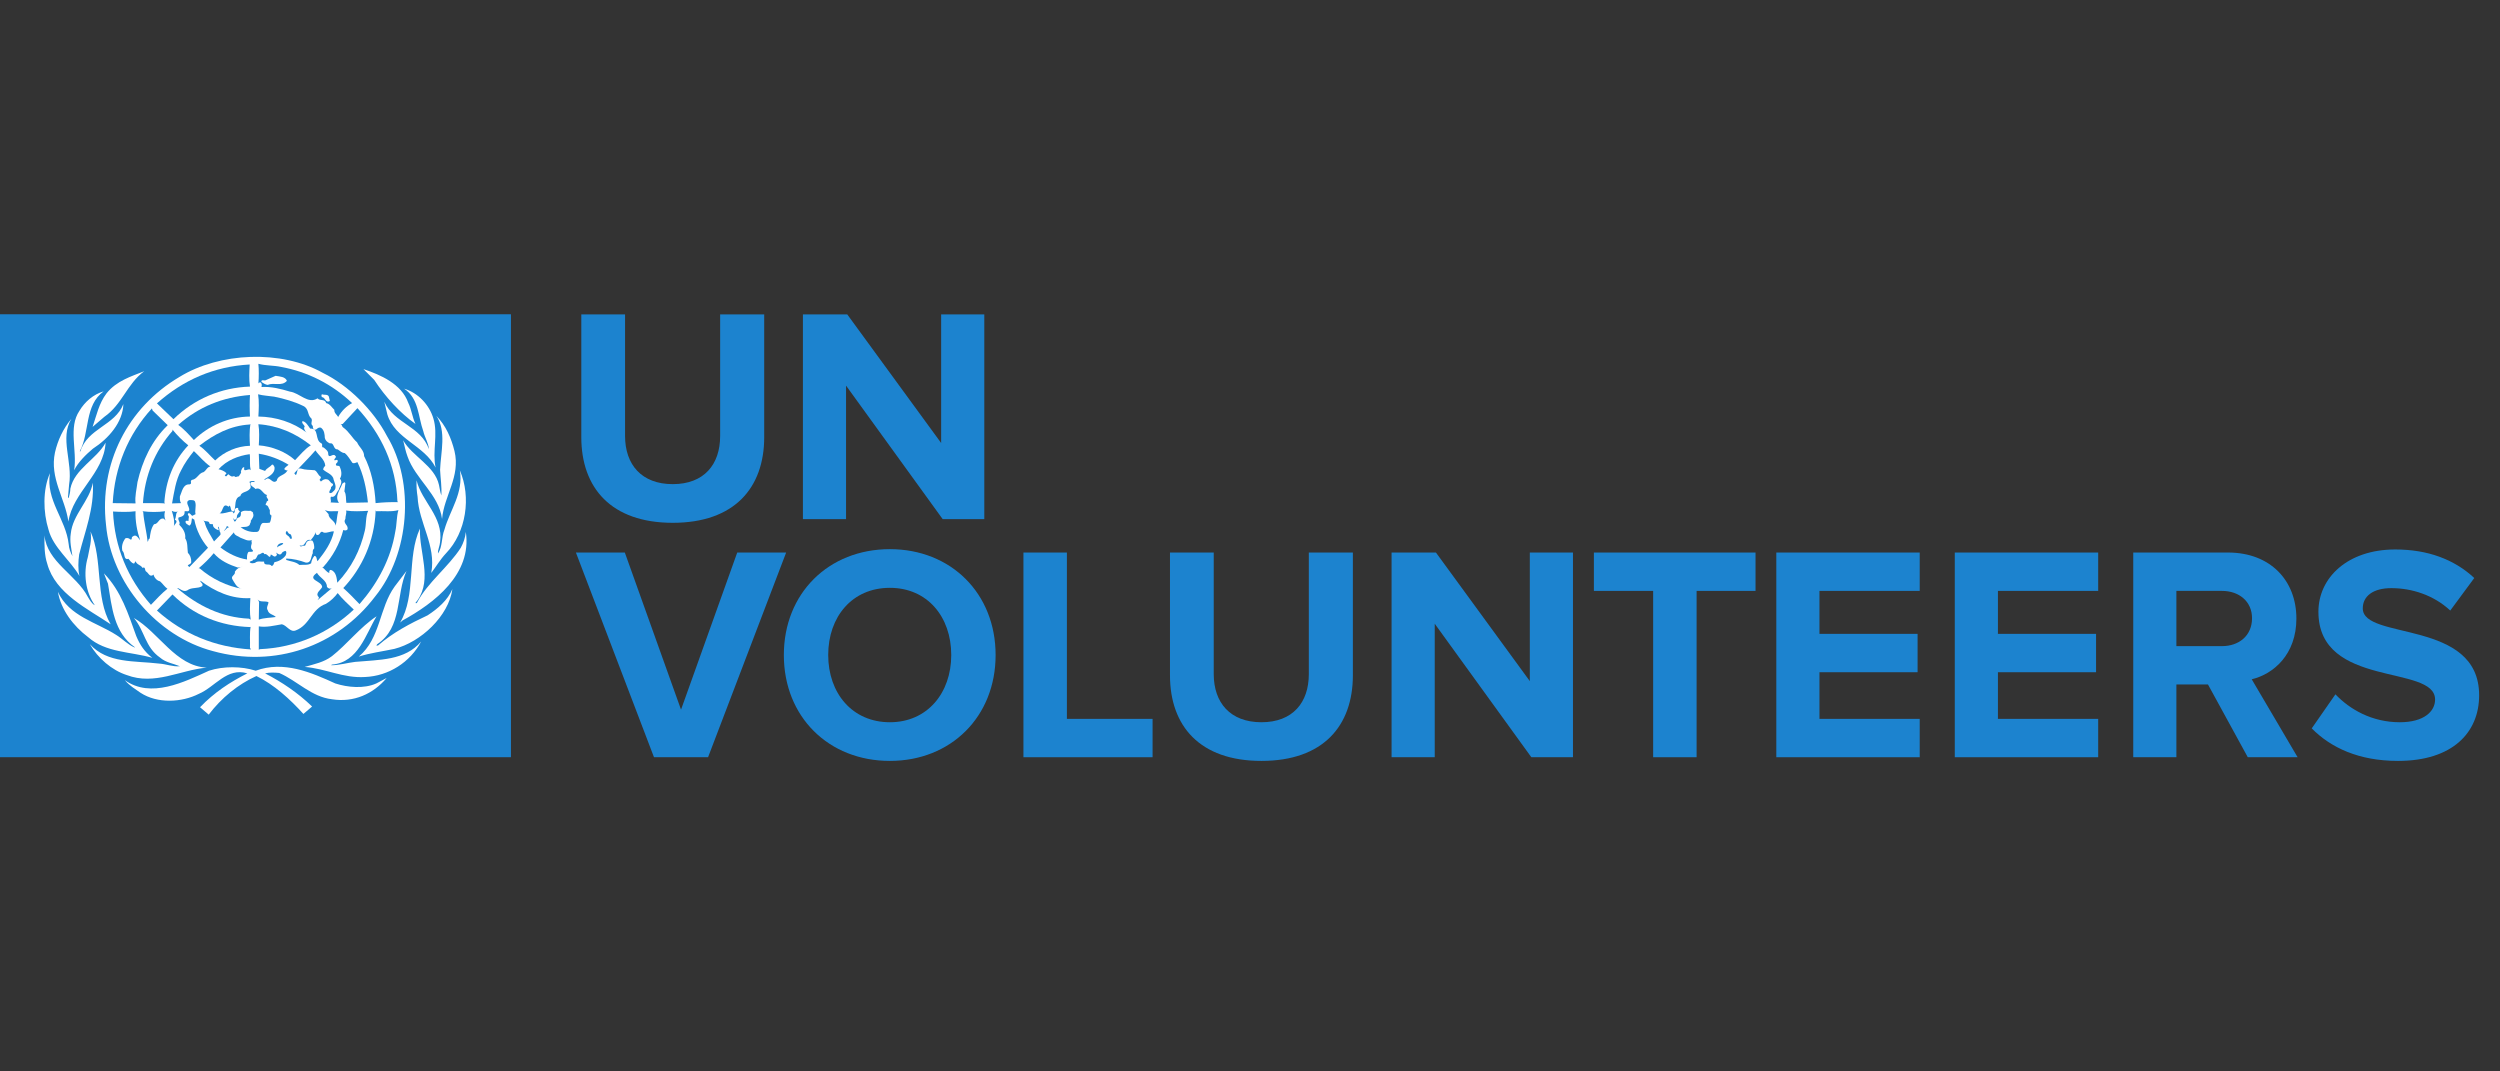 <?xml version="1.0" encoding="UTF-8" standalone="no"?>
<!-- Created with Inkscape (http://www.inkscape.org/) -->
<svg xmlns:dc="http://purl.org/dc/elements/1.1/" xmlns:cc="http://creativecommons.org/ns#" xmlns:rdf="http://www.w3.org/1999/02/22-rdf-syntax-ns#" xmlns:svg="http://www.w3.org/2000/svg" xmlns="http://www.w3.org/2000/svg" xmlns:sodipodi="http://sodipodi.sourceforge.net/DTD/sodipodi-0.dtd" xmlns:inkscape="http://www.inkscape.org/namespaces/inkscape" id="svg2" version="1.1" inkscape:version="0.91 r13725" xml:space="preserve" width="350" height="150" viewBox="0 0 350 150" sodipodi:docname="unv-united-nations-volunteers.svg">
  <rect x="0" y="0" width="350" height="150" fill="#333333" stroke="none"/>
  <defs id="defs6"></defs>
  <g id="g10" inkscape:groupmode="layer" inkscape:label="ink_ext_XXXXXX" transform="matrix(1.25,0,0,-1.25,0,150)">
    <g id="g12" transform="matrix(0.059,0,0,0.059,-6.8920001e-7,34.778)">
      <path d="m 36.594,38.16 896.668,0 0,777.438 -896.668,0 0,-777.438 z" style="fill:#ffffff;fill-opacity:1;fill-rule:nonzero;stroke:none" id="path14" inkscape:connector-curvature="0"></path>
      <path d="m 491.266,599.031 c 24.695,-1.855 50.984,-11.949 68.777,-28.144 9.297,9.554 19.652,22.304 30.008,28.144 -29.211,23.106 -61.875,37.446 -99.586,40.106 2.129,-12.481 1.594,-27.09 0.801,-40.106" style="fill:#1c83cf;fill-opacity:1;fill-rule:nonzero;stroke:none" id="path16" inkscape:connector-curvature="0"></path>
      <path d="m 491.266,268.145 c 9.82,3.722 23.367,3.457 32.39,5.05 -5.308,5.313 -13.269,4.778 -15.398,12.743 -3.715,5.316 1.597,10.894 1.332,15.406 -6.375,2.918 -15.942,-0.797 -20.453,5.047 l 2.66,-4.516 -0.531,-33.73" style="fill:#1c83cf;fill-opacity:1;fill-rule:nonzero;stroke:none" id="path18" inkscape:connector-curvature="0"></path>
      <path d="m 641.043,318.605 c -5.844,-7.968 -13.813,-15.402 -22.313,-20.445 -27.617,-9.562 -30.269,-40.371 -57.359,-50.461 -10.621,-4.246 -16.73,9.559 -26.293,11.684 -14.34,-2.391 -29.215,-6.371 -43.812,-3.981 l 0,-44.617 1.859,1.328 c 68.512,2.918 130.383,30.008 178.449,75.153 -10.886,10.363 -22.57,20.984 -30.531,31.339" style="fill:#1c83cf;fill-opacity:1;fill-rule:nonzero;stroke:none" id="path20" inkscape:connector-curvature="0"></path>
      <path d="m 526.316,405.176 c 3.184,4.254 10.09,3.457 11.418,8.234 -5.839,1.063 -12.214,-3.191 -11.418,-8.234" style="fill:#1c83cf;fill-opacity:1;fill-rule:nonzero;stroke:none" id="path22" inkscape:connector-curvature="0"></path>
      <path d="m 713.535,473.953 -1.855,2.125 1.324,-2.652 c -2.387,-56.035 -25.492,-107.285 -61.34,-145.266 10.09,-9.023 21.508,-20.711 30.805,-30.531 35.32,40.629 59.476,86.305 67.98,138.086 2.918,13.281 2.125,27.617 5.84,40.363 -13.012,-3.715 -28.414,-1.328 -42.754,-2.125" style="fill:#1c83cf;fill-opacity:1;fill-rule:nonzero;stroke:none" id="path24" inkscape:connector-curvature="0"></path>
      <path d="m 368.043,588.145 c -9.031,-11.153 -17.789,-23.368 -24.164,-36.383 -10.356,-19.114 -13.281,-41.16 -17.262,-62.938 l 17.262,0.535 c -2.926,3.45 -2.395,8.235 -2.395,12.746 3.989,8.497 5.579,23.637 18.325,22.84 6.109,1.328 -0.266,6.106 4.511,8.5 9.035,1.321 11.426,9.821 19.125,13.805 7.168,0.797 8.766,10.887 15.938,11.684 -12.219,8.5 -20.449,19.121 -31.34,29.211" style="fill:#1c83cf;fill-opacity:1;fill-rule:nonzero;stroke:none" id="path26" inkscape:connector-curvature="0"></path>
      <path d="m 461.254,368.801 c -3.184,-0.535 -6.371,-1.067 -9.559,-1.863 -16.734,5.578 -33.73,13.003 -45.945,27.347 -8.492,-10.351 -18.586,-20.183 -28.68,-28.676 l 1.864,0 c 23.367,-20.187 52.843,-34.257 80.461,-38.777 -10.09,1.328 -14.071,11.16 -18.586,18.59 -2.657,6.109 6.632,7.437 5.046,13.812 3.45,5.575 8.758,8.766 15.399,9.567" style="fill:#1c83cf;fill-opacity:1;fill-rule:nonzero;stroke:none" id="path28" inkscape:connector-curvature="0"></path>
      <path d="m 504.012,722.516 19.113,8.504 c 7.969,-1.332 18.59,-1.598 21.516,-9.559 -10.09,-11.152 -24.43,-2.395 -36.383,-7.703 -4.512,0.531 -8.235,3.183 -11.949,5.578 -1.063,5.574 5.574,2.125 7.703,3.18 z m 107.547,-26.551 c 3.457,-1.863 10.625,0.797 12.746,-4.516 l 1.863,-8.234 c -8.238,-4.777 -8.238,6.906 -15.137,7.437 -0.797,1.332 -1.593,4.782 0.528,5.313 z m -117.911,22.836 c 3.715,-1.324 3.723,-5.821 2.665,-9 18.832,1.133 36.89,-3.559 54.171,-8.793 18.325,-2.391 34.254,-24.43 52.313,-12.746 5.043,-5.578 13.812,-0.27 16.465,-9.028 6.906,-1.328 10.617,-8.234 15.406,-12.75 -0.531,-6.371 5.309,-9.289 7.43,-14.074 l 0,0.797 c 6.109,10.887 15.672,20.453 26.293,26.027 -37.977,36.118 -84.45,59.485 -135.168,68.778 -13.813,2.918 -29.211,2.129 -42.758,5.84 1.062,-10.618 1.062,-25.493 0,-37.704 0.265,1.856 2.129,1.856 3.183,2.653" style="fill:#1c83cf;fill-opacity:1;fill-rule:nonzero;stroke:none" id="path30" inkscape:connector-curvature="0"></path>
      <path d="m 646.086,639.137 c 3.715,0 2.652,-4.254 5.043,-5.84 11.687,-8.238 16.996,-19.922 26.82,-28.688 3.715,-9.027 13.278,-14.871 13.278,-26.019 13.812,-26.828 20.187,-58.426 21.777,-89.231 13.812,1.594 29.476,2.125 42.754,1.86 l -1.328,1.328 c -2.653,69.047 -30.797,128 -75.95,177.125 l -27.882,-30.004 -4.512,-0.531" style="fill:#1c83cf;fill-opacity:1;fill-rule:nonzero;stroke:none" id="path32" inkscape:connector-curvature="0"></path>
      <path d="m 616.609,476.609 7.164,-8.226 c -0.265,-9.301 12.481,-12.219 13.282,-21.781 2.66,8.765 2.39,18.589 5.043,27.351 -8.227,0.797 -18.59,-1.855 -25.489,2.656" style="fill:#1c83cf;fill-opacity:1;fill-rule:nonzero;stroke:none" id="path34" inkscape:connector-curvature="0"></path>
      <path d="m 475.855,254.871 -0.523,-0.797 c -56.57,1.598 -108.086,22.571 -147.918,61.871 l -29.476,-30.531 c 50.453,-45.152 110.738,-69.582 178.449,-73.832 l -1.852,3.191 c 0.531,13.274 -1.066,27.348 1.32,40.098" style="fill:#1c83cf;fill-opacity:1;fill-rule:nonzero;stroke:none" id="path36" inkscape:connector-curvature="0"></path>
      <path d="m 500.82,533.969 3.192,0 c 8.226,8.5 13.004,-10.621 21.508,-1.852 1.593,10.887 16.996,9.555 20.449,20.442 -2.66,-2.653 -3.985,0.265 -6.371,1.066 0.797,3.715 5.84,6.105 8.226,8.5 -17.261,10.621 -36.117,17.785 -56.558,20.977 l 1.058,-28.68 10.891,-3.981 c 3.183,5.575 9.023,6.899 12.746,11.684 3.449,1.586 3.449,-2.66 5.043,-3.988 2.121,-13.012 -12.215,-18.852 -20.184,-24.168" style="fill:#1c83cf;fill-opacity:1;fill-rule:nonzero;stroke:none" id="path38" inkscape:connector-curvature="0"></path>
      <path d="m 501.352,378.355 c -0.532,-9.554 10.621,-2.39 14.078,-8.234 3.98,0.266 3.98,4.246 5.574,7.172 8.238,1.332 16.73,6.375 21.246,12.746 1.059,2.387 2.656,7.441 -0.801,8.762 -2.918,-1.586 -5.308,-1.586 -6.898,-5.043 -3.457,-4.516 -7.703,0.265 -10.895,1.859 1.067,-1.332 3.457,-4.512 0.532,-6.375 -3.45,-3.715 -6.637,1.598 -10.086,2.653 -1.864,-11.676 -6.11,3.191 -12.219,0.531 -2.649,6.64 -7.172,-1.321 -11.418,-0.531 -3.184,-2.653 -3.449,-10.356 -9.559,-9.559 -1.328,-3.711 -6.371,-2.395 -6.902,-5.043 2.918,-3.449 6.902,-1.859 10.086,-1.328 5.047,4.512 11.422,1.594 17.262,2.39" style="fill:#1c83cf;fill-opacity:1;fill-rule:nonzero;stroke:none" id="path40" inkscape:connector-curvature="0"></path>
      <path d="m 554.199,422.434 c -0.797,2.925 -0.531,6.109 -3.183,8.238 -4.52,0 -4.52,5.84 -6.907,5.84 -5.843,-8.235 5.575,-7.703 6.375,-14.602 1.329,0 2.918,-0.531 3.715,0.524" style="fill:#1c83cf;fill-opacity:1;fill-rule:nonzero;stroke:none" id="path42" inkscape:connector-curvature="0"></path>
      <path d="m 327.414,626.391 c -33.73,-38.512 -52.578,-84.985 -56.035,-137.032 13.812,-0.265 28.945,0.532 41.957,-0.535 l -1.328,1.864 c 2.66,41.164 17.262,78.601 45.418,108.343 -11.156,9.035 -21.52,19.387 -30.012,30.012 l 0,-2.652" style="fill:#1c83cf;fill-opacity:1;fill-rule:nonzero;stroke:none" id="path44" inkscape:connector-curvature="0"></path>
      <path d="m 630.148,328.16 c -3.449,-2.383 -7.699,-0.797 -9.558,2.395 0.265,11.953 -14.078,17.261 -19.121,26.82 l 0,-0.527 c -19.914,-14.078 9.562,-14.61 10.09,-26.825 -2.918,-5.843 -13.543,-11.683 -6.903,-18.589 2.121,-2.387 -1.062,-4.246 -1.859,-6.375 l 27.351,23.101" style="fill:#1c83cf;fill-opacity:1;fill-rule:nonzero;stroke:none" id="path46" inkscape:connector-curvature="0"></path>
      <path d="m 543.309,381.539 c 8.504,-3.184 18.062,-3.184 24.964,-9.555 7.442,0.793 16.731,-1.066 22.309,3.184 0.797,5.309 2.926,10.094 6.375,14.074 4.777,-0.531 3.715,-6.906 5.84,-10.09 14.078,17.793 26.285,34.789 31.074,56.563 -6.906,0.535 -11.949,-3.449 -19.125,-2.387 -7.703,5.836 -6.105,-5.316 -12.746,-4.519 -2.391,0.535 -2.918,3.457 -3.184,5.843 -0.531,-6.109 -5.308,-10.621 -8.765,-15.398 -12.219,3.449 -9.028,-13.813 -21.242,-10.09 1.589,-4.789 6.906,0.789 9.554,-0.801 2.129,1.067 1.598,3.184 2.66,4.516 1.325,5.043 7.438,6.902 12.219,5.043 2.649,-4.246 3.446,-9.559 3.184,-14.602 -2.918,-2.129 -2.918,-5.578 -2.656,-9.035 -3.719,-6.105 -2.125,-19.117 -13.278,-17.793 -11.683,4.25 -24.433,7.442 -37.183,7.707 l 0,-2.66" style="fill:#1c83cf;fill-opacity:1;fill-rule:nonzero;stroke:none" id="path48" inkscape:connector-curvature="0"></path>
      <path d="m 651.664,438.375 c -6.644,-26.027 -19.656,-49.93 -38.246,-70.641 l -1.859,0 c 4.785,-2.925 8.234,-9.562 13.546,-10.886 l 0,3.715 c 1.063,0.796 1.594,2.652 3.188,1.863 10.355,-3.192 11.152,-17.528 11.949,-24.168 27.086,28.414 43.817,62.137 52.317,98.789 2.918,12.215 1.328,27.082 6.375,37.703 -13.813,-0.797 -28.946,-1.59 -41.961,0.531 1.597,-5.312 -1.594,-10.355 -1.332,-15.929 -5.575,-9.293 7.175,-11.684 3.718,-20.446 -2.386,-1.859 -4.781,-1.597 -7.695,-0.531" style="fill:#1c83cf;fill-opacity:1;fill-rule:nonzero;stroke:none" id="path50" inkscape:connector-curvature="0"></path>
      <path d="m 617.406,559.996 c -0.265,11.688 -12.215,19.652 -18.59,29.481 -12.214,-14.344 -28.156,-29.481 -40.105,-43.293 0.797,-1.852 2.926,-3.977 3.191,-3.18 3.184,3.98 0.797,14.074 9.559,11.949 8.766,-2.926 16.469,-2.129 26.023,-3.191 5.313,-2.918 6.11,-9.293 10.891,-11.949 2.125,-2.387 -0.801,-4.512 -1.863,-6.368 1.062,-1.062 2.129,-2.129 2.66,-3.191 2.66,2.394 6.375,5.578 11.418,4.246 5.043,-0.266 6.375,-7.43 10.887,-8.227 2.125,-2.66 -1.329,-5.308 -3.184,-6.375 1.055,-5.043 -4.785,-6.64 -2.66,-11.418 2.66,-0.531 5.312,0.79 6.375,2.653 10.09,7.437 2.129,16.996 0.531,26.027 -3.98,8.227 -12.48,9.824 -19.121,15.934 0.266,2.656 1.859,5.574 3.988,6.902" style="fill:#1c83cf;fill-opacity:1;fill-rule:nonzero;stroke:none" id="path52" inkscape:connector-curvature="0"></path>
      <path d="m 271.91,472.098 c 1.328,-19.121 6.641,-37.711 8.235,-56.035 2.386,1.593 0.796,5.847 3.98,5.847 1.066,9.028 2.395,19.383 8.238,27.352 8.492,0.261 8.758,11.683 17.789,10.886 1.426,-1.074 3.176,-2.406 4.438,-3.957 -2.949,5.254 -3.094,12.25 -1.254,17.762 -13.277,-1.855 -29.211,-1.855 -42.754,0 l 1.328,-1.855" style="fill:#1c83cf;fill-opacity:1;fill-rule:nonzero;stroke:none" id="path54" inkscape:connector-curvature="0"></path>
      <path d="m 468.961,382.336 c -0.27,5.047 -0.27,10.09 2.383,14.078 2.66,1.59 6.64,-0.797 9.035,1.856 -0.27,2.39 -1.863,2.39 -3.191,4.519 -1.59,3.715 0,7.164 0.531,9.559 1.062,1.859 -2.121,6.109 1.328,7.433 -8.234,-3.984 -15.664,1.598 -22.836,3.985 -3.981,3.187 -11.152,3.98 -12.219,10.093 l -25.496,-28.683 c 14.609,-11.153 31.606,-19.914 50.465,-22.84" style="fill:#1c83cf;fill-opacity:1;fill-rule:nonzero;stroke:none" id="path56" inkscape:connector-curvature="0"></path>
      <path d="m 397.523,450.582 c -0.265,6.648 -8.503,2.395 -11.421,6.375 l 2.386,-3.98 c 3.192,-13.282 11.153,-24.434 17.793,-36.383 l 12.215,12.75 c -0.266,1.594 0.531,3.453 -0.531,4.515 -2.387,3.188 -0.797,9.028 -3.981,10.891 -1.062,-2.926 2.395,-4.523 0.797,-6.906 -3.98,1.594 -8.234,3.449 -10.351,8.226 0.797,6.11 -3.727,1.598 -6.907,4.512" style="fill:#1c83cf;fill-opacity:1;fill-rule:nonzero;stroke:none" id="path58" inkscape:connector-curvature="0"></path>
      <path d="m 434.961,443.418 -4.246,2.652 c -0.797,-3.715 -3.715,-6.632 -5.844,-9.558 3.723,1.593 5.844,7.172 10.09,6.906" style="fill:#1c83cf;fill-opacity:1;fill-rule:nonzero;stroke:none" id="path60" inkscape:connector-curvature="0"></path>
      <path d="m 764.527,266.824 -5.054,-4.258 c 30.808,51.789 12.484,124.02 37.715,178.461 -1.598,-45.41 23.632,-95.339 -4.516,-135.968 l -3.988,-5.043 c 0.8,-1.332 2.66,-0.536 3.191,0.797 19.656,37.71 59.488,67.453 82.855,103.828 5.043,9.3 8.5,19.125 9.555,30.011 C 896.238,354.457 824.27,299.48 764.527,266.824 Z m -15.941,-54.176 c -22.305,-4.781 -45.941,-7.707 -67.445,-14.613 41.691,35.32 38.238,91.891 68.246,133.317 l 22.304,29.211 c -20.445,-45.407 -7.433,-107.02 -55.496,-138.891 l -1.863,-2.652 3.184,0 c 27.886,24.433 61.347,41.96 94.273,57.363 19.121,12.48 37.977,28.41 47.012,49.926 -7.172,-51.528 -60.02,-100.914 -110.215,-113.661 z M 693.09,159.27 c -41.695,-2.661 -74.895,16.195 -114.727,19.121 18.063,5.308 36.383,8.761 51.785,20.445 27.887,21.777 54.176,55.769 84.715,75.684 -20.449,-33.461 -34.523,-87.368 -84.183,-91.618 -0.801,0.27 -1.332,-0.797 -1.856,-1.328 15.137,0 30.004,4.516 45.145,6.375 45.41,4.246 94.804,2.125 125.609,38.774 -20.984,-39.571 -61.879,-65.59 -106.488,-67.453 z m -62.942,-42.223 c -39.035,4.512 -65.589,34.785 -100.117,49.926 -8.492,0.797 -18.59,1.32 -26.816,-0.801 31.863,-16.461 62.668,-37.18 89.226,-62.934 L 575.98,89.164 C 550.75,117.047 520.211,144.926 486.75,161.133 452.23,145.727 420.094,119.438 396.191,87.832 L 379.73,101.91 c 27.083,28.149 57.09,47.801 89.758,64.262 -38.508,11.953 -61.609,-26.027 -91.886,-38.774 -32.926,-16.726 -78.868,-18.847 -110.735,1.864 -10.625,7.699 -20.711,13.011 -30.012,24.164 49.399,-35.586 113.129,-3.449 159.868,17.793 26.82,8.761 61.879,8.761 88.699,0 53.109,19.652 105.691,-3.449 151.098,-24.168 23.636,-7.699 54.707,-10.352 77.812,0 l 19.652,10.355 c -25.496,-30.265 -62.41,-47 -103.836,-40.359 z M 170.465,221.672 c 33.465,-37.172 85.777,-31.332 131.453,-36.906 13.547,-0.797 26.027,-6.375 39.566,-5.043 -12.214,5.043 -26.816,6.894 -37.703,16.461 -28.414,19.648 -29.215,51.25 -49.664,75.152 47.535,-27.352 79.406,-91.613 138.36,-94.273 -50.727,-4.516 -98.793,-34.254 -151.907,-14.079 -28.144,9.032 -54.965,32.137 -70.105,58.688 z m -60.543,99.324 c 21.242,-46.734 73.293,-57.629 111.004,-82.058 11.683,-7.168 21.508,-18.055 34.519,-23.637 l 0.532,0.531 c -40.094,27.887 -43.551,76.481 -50.985,120.566 l -7.703,19.653 c 32.926,-33.731 46.207,-77.278 61.34,-118.973 6.906,-16.465 15.406,-29.742 30.543,-41.426 -41.16,11.95 -88.164,9.555 -121.891,39.301 -28.148,21.238 -51.515,51.781 -57.359,86.043 z M 84.426,428.277 c 4.781,-50.718 60.285,-74.621 82.324,-116.843 3.715,-6.11 7.438,-13.016 13.281,-15.934 -17.793,24.965 -22.308,60.816 -13.281,91.352 2.656,15.937 8.234,31.336 5.047,48.863 24.164,-54.176 8.234,-124.547 38.242,-176.332 -42.226,28.68 -104.894,57.894 -120.301,114.719 -5.578,16.472 -5.578,35.851 -5.312,54.175 z m 10.355,117.907 c -8.227,-51.782 30.274,-86.832 35.586,-134.637 0.531,-8.492 3.723,-16.195 7.172,-22.836 -1.863,13.281 -5.574,27.883 -3.184,42.758 3.715,36.383 35.321,61.34 41.954,96.66 2.656,-49.125 -14.871,-91.879 -26.024,-136.234 -1.859,-12.743 -2.39,-28.415 0.531,-40.895 -16.992,29.742 -49.66,53.641 -58.683,87.906 -10.359,33.192 -11.164,75.418 2.648,107.278 z m 9.567,39.308 c 5.308,23.371 15.664,45.41 31.062,63.735 -22.305,-36.914 2.926,-81.528 -4.246,-124.817 l -2.117,-24.168 1.32,-1.324 c 1.328,5.84 3.192,11.684 3.192,17.793 7.695,37.445 49.656,55.769 66.914,87.371 -3.184,-58.43 -62.137,-93.75 -70.637,-149.777 -6.375,44.613 -35.852,82.324 -25.488,131.187 z m 46.468,79.133 c 10.09,16.992 26.555,31.34 45.942,36.918 -36.914,-26.828 -26.028,-77.813 -45.406,-113.93 l 1.32,0 c 13.016,43.555 65.594,48.864 81.531,89.762 -1.062,-34.523 -27.887,-65.328 -57.894,-84.719 -13.008,-10.886 -27.883,-25.488 -35.586,-40.894 6.105,37.445 -11.418,81.265 10.093,112.863 z m 122.957,75.152 c -32.933,-24.425 -41.695,-62.933 -75.687,-86.57 l -22.305,-19.121 c 7.434,21.781 11.946,44.617 26.555,63.738 18.855,23.637 46.203,31.864 71.437,41.953 z m 66.915,-10.886 c 75.957,46.738 193.066,52.054 272.199,7.703 48.066,-23.367 96.398,-71.172 121.629,-119.77 C 788.418,527.867 777.266,392.426 712.203,312.23 640.242,217.16 521.539,175.996 404.43,208.398 297.938,236.281 211.102,337.992 201.27,447.934 c -13.278,116.574 40.898,222.8 139.418,280.957 z m 434.195,-48.86 c 6.371,-12.746 7.691,-27.621 13.801,-40.363 -28.68,20.18 -57.625,51.781 -78.332,83.645 l -20.454,20.453 c 32.668,-10.887 72.235,-28.157 84.985,-63.735 z m 47.801,-30.008 c 9.293,-30.273 -2.395,-62.41 4.246,-93.207 -21.242,42.481 -77.278,53.903 -91.621,100.903 l -5.836,24.168 c 18.582,-41.426 69.574,-46.207 84.711,-90.02 -0.801,11.684 -7.965,22.305 -10.621,33.988 -10.09,27.883 -8.239,62.137 -36.387,80.731 26.297,-7.695 47.801,-30.543 55.508,-56.563 z m 40.097,-61.878 c 11.684,-48.598 -19.656,-84.176 -23.636,-128.793 -6.11,46.738 -50.727,75.679 -65.594,118.703 -3.715,9.824 -5.574,20.179 -8.235,30.543 17.258,-30.543 60.02,-48.336 67.989,-84.719 1.593,-6.641 2.125,-13.547 4.511,-19.91 1.063,16.195 -1.597,32.394 -2.386,48.59 1.324,33.464 12.476,73.832 -7.172,102.507 18.324,-18.589 28.414,-42.488 34.523,-66.921 z m -15.933,-193.86 c -11.418,-12.215 -18.59,-24.961 -28.153,-37.437 9.563,52.84 -23.636,94.007 -26.023,144.726 -1.594,9.824 -2.391,20.188 -1.859,31.074 9.558,-40.632 51.25,-69.05 44.617,-117.113 -0.532,-7.703 -4.52,-14.609 -3.989,-21.777 8.766,12.48 6.375,30.805 12.215,45.148 10.621,37.438 36.653,69.84 29.215,112.856 22.035,-50.985 12.215,-117.645 -26.023,-157.477 z M 0,847.859 0,7.047 l 969.941,0 0,840.812 -969.941,0" style="fill:#1c83cf;fill-opacity:1;fill-rule:nonzero;stroke:none" id="path62" inkscape:connector-curvature="0"></path>
      <path d="m 380.262,342.238 c 0,-4.511 6.105,-4.777 3.715,-10.355 -9.028,-5.574 -19.914,-1.594 -28.68,-8.235 -7.969,-4.246 -14.609,5.043 -19.121,4.512 38.773,-33.457 84.183,-55.762 136.496,-58.152 l 3.183,-1.863 c -2.121,12.746 -1.32,27.625 -0.523,40.902 -35.586,-2.125 -67.723,12.738 -95.07,33.191" style="fill:#1c83cf;fill-opacity:1;fill-rule:nonzero;stroke:none" id="path64" inkscape:connector-curvature="0"></path>
      <path d="m 317.852,326.832 c -5.309,3.457 -8.762,9.566 -14.071,14.074 -6.64,1.332 -11.152,7.707 -12.75,13.282 0.266,-0.797 -0.797,-1.329 -1.328,-1.86 -6.109,-2.918 -7.969,4.52 -11.953,6.906 -3.715,1.864 -0.797,10.356 -7.168,7.172 -3.715,6.11 -10.621,5.578 -13.273,12.746 l -2.661,-4.519 c -4.777,0.265 -8.226,6.109 -10.886,9.035 -9.824,-2.926 -5.84,10.617 -11.418,15.133 -2.129,8.5 0.531,16.465 5.043,23.109 2.926,2.653 8.504,0.524 9.558,-1.328 5.051,-1.863 1.864,3.981 4.52,5.043 7.164,6.109 10.621,-2.391 14.601,-6.906 -5.839,16.996 -9.554,36.914 -8.757,55.234 -13.547,-1.855 -28.946,-1.324 -42.758,-0.527 2.918,-67.719 27.883,-126.942 71.969,-177.129 9.824,10.355 20.71,22.043 31.332,30.535" style="fill:#1c83cf;fill-opacity:1;fill-rule:nonzero;stroke:none" id="path66" inkscape:connector-curvature="0"></path>
      <path d="m 338.301,637.809 c 10.621,-7.442 20.976,-19.125 29.742,-28.68 28.148,27.348 65.863,44.078 106.492,44.609 -0.801,13.282 -0.801,27.617 0,40.899 -51.523,-3.985 -97.73,-22.574 -136.234,-56.828" style="fill:#1c83cf;fill-opacity:1;fill-rule:nonzero;stroke:none" id="path68" inkscape:connector-curvature="0"></path>
      <path d="m 474.535,710.566 c -2.129,13.278 -1.332,28.418 -0.531,41.957 -67.457,-3.714 -126.145,-29.21 -176.066,-73.82 l 31.332,-30.008 c 39.304,38.243 89.757,60.016 145.265,61.871" style="fill:#1c83cf;fill-opacity:1;fill-rule:nonzero;stroke:none" id="path70" inkscape:connector-curvature="0"></path>
      <path d="m 474.004,582.301 c -22.309,-3.184 -43.289,-11.414 -59.223,-28.676 5.313,-1.066 10.621,-3.184 14.602,-6.906 1.332,-2.653 -2.383,-2.918 -2.649,-4.512 3.45,-5.047 3.715,1.059 7.172,1.859 3.184,-3.191 6.106,-5.578 10.617,-3.191 2.387,-3.98 6.11,-0.266 9.028,-0.531 1.062,3.191 5.578,5.84 3.722,9.562 1.59,2.918 2.383,7.699 6.375,7.699 -2.394,-12.48 9.29,0 12.739,-5.843 -3.449,9.035 -0.789,21.515 -2.383,30.539" style="fill:#1c83cf;fill-opacity:1;fill-rule:nonzero;stroke:none" id="path72" inkscape:connector-curvature="0"></path>
      <path d="m 474.004,528.926 c 0.797,-3.981 3.715,-10.09 0,-12.75 -4.781,-6.375 -16.199,-5.043 -17.793,-13.535 -12.484,-3.723 -7.703,-19.125 -11.688,-28.688 -7.968,-1.855 -5.043,7.703 -8.765,10.891 l -1.852,-2.391 c -12.218,9.297 -9.832,-10.621 -17.261,-12.219 8.492,-1.851 15.664,2.926 24.164,3.192 0.527,-1.063 2.652,-1.594 1.855,-3.192 l 1.328,0 c 1.863,1.864 2.129,4.25 1.863,6.907 0.797,2.66 3.981,4.25 6.375,2.66 -0.8,-2.66 1.055,-4.785 3.18,-5.848 l -4.512,-6.367 c -2.39,-2.66 0.532,-9.832 -5.574,-9.566 -1.332,-0.266 -2.394,0.796 -1.863,2.128 l -1.328,0 3.191,-5.843 c 3.715,0.265 2.914,6.906 7.696,7.703 4.253,1.058 4.785,6.109 4.253,10.09 5.575,4.777 12.481,1.855 18.582,2.652 1.598,-1.59 5.321,-2.121 4.524,-5.043 2.383,-4.781 -1.598,-10.09 -4.524,-14.074 1.333,-2.656 -1.851,-4.778 -1.851,-7.699 -5.043,-5.313 -10.621,-2.926 -17.262,-4.516 8.492,-5.844 17.528,-9.559 28.68,-8.766 10.621,-0.793 5.574,12.746 13.277,16.993 4.516,0.535 8.496,-0.532 13.539,0.796 2.129,3.993 2.395,8.77 3.192,13.282 -4.516,2.129 -2.926,6.64 -3.192,10.355 -2.648,3.192 -2.383,9.035 -7.695,9.567 -1.063,2.914 2.121,4.246 1.855,6.902 7.969,2.918 -4.246,7.695 0.797,12.211 -9.027,1.597 -11.152,15.937 -22.304,11.418 -2.661,3.722 -9.559,5.316 -9.559,10.894 0.664,3.328 7.016,2.758 8.481,2.172 -0.551,0.633 -1.278,1.164 -1.051,2.074 -3.449,0.266 -7.43,0 -9.559,-1.859 l 0.801,-0.531" style="fill:#1c83cf;fill-opacity:1;fill-rule:nonzero;stroke:none" id="path74" inkscape:connector-curvature="0"></path>
      <path d="m 378.398,598.234 c 10.887,-7.164 19.657,-18.324 30.012,-27.882 17.789,16.996 41.426,27.089 66.125,27.882 -0.801,12.215 -1.332,28.422 0.797,41.434 l -1.328,-1.063 c -36.652,-2.128 -67.191,-18.324 -95.606,-40.371" style="fill:#1c83cf;fill-opacity:1;fill-rule:nonzero;stroke:none" id="path76" inkscape:connector-curvature="0"></path>
      <path d="m 261.023,529.457 c 9.293,40.098 26.559,78.074 57.36,107.816 l -28.68,27.883 -1.332,3.989 C 242.965,619.75 217.469,557.34 214.02,489.359 l 43.289,-0.535 c -1.598,13.817 2.121,27.094 3.714,40.633" style="fill:#1c83cf;fill-opacity:1;fill-rule:nonzero;stroke:none" id="path78" inkscape:connector-curvature="0"></path>
      <path d="m 490.465,653.738 c 33.723,-0.531 65.594,-10.886 91.883,-30.539 -2.387,1.328 -5.578,6.641 -5.043,10.098 l 1.058,0 c 0.532,4.777 -6.64,6.894 -4.246,11.676 6.375,-0.524 11.153,-9.293 14.602,-14.071 18.324,0.266 7.707,-21.507 21.515,-28.148 3.184,-1.594 -1.062,-8.234 3.981,-7.703 4.246,-3.449 9.558,-7.172 8.758,-12.75 1.597,-9.555 9.3,2.926 13.547,-3.184 3.722,-2.922 -2.649,-4.785 -1.852,-8.23 2.387,-1.067 4.512,2.39 6.375,-0.535 0.789,-3.184 -1.598,-4.512 -3.191,-6.375 -1.598,-5.575 5.043,-2.383 6.902,-5.043 2.918,-6.375 5.312,-15.93 0.535,-23.102 6.637,-7.172 -1.062,-14.602 -2.394,-21.508 -4.778,-4.523 -5.575,-15.14 -14.602,-12.75 -2.125,-3.722 1.328,-7.969 -0.797,-10.886 l 15.93,-0.797 c -9.024,12.75 2.66,24.964 6.375,36.382 1.863,0.797 4.246,4.778 5.84,0.797 -0.793,-5.308 -1.328,-11.152 -1.86,-15.406 3.989,-6.105 2.395,-14.601 3.723,-21.773 l 40.898,0.797 c -2.925,27.085 -8.504,53.113 -19.922,76.48 -2.917,-1.063 -6.371,-3.191 -9.558,-1.328 -4.512,6.105 -8.234,13.543 -14.609,18.59 -5.309,0 -9.024,4.246 -13.27,6.906 -9.301,-0.266 -5.844,13.273 -14.875,11.418 -4.781,2.387 -8.238,4.777 -9.559,10.355 -0.265,6.375 -0.796,14.344 -6.906,19.121 -3.449,1.856 -6.64,-0.531 -9.031,-2.66 -5.047,-3.179 -7.164,2.395 -6.902,6.375 -5.582,4.246 0.261,9.028 -2.657,14.078 -7.968,6.375 -4.246,18.325 -15.133,23.637 -17.535,8.492 -36.121,13.805 -55.507,17.789 -10.086,1.59 -20.977,1.856 -30.539,4.516 2.125,-13.281 1.332,-29.211 0.531,-42.227" style="fill:#1c83cf;fill-opacity:1;fill-rule:nonzero;stroke:none" id="path80" inkscape:connector-curvature="0"></path>
      <path d="m 338.832,462.008 c -1.859,-5.574 4.246,-8.235 1.332,-13.543 7.164,-7.172 12.738,-15.934 11.418,-26.031 5.043,-7.168 3.715,-18.059 5.043,-27.348 4.246,-4.246 6.641,-10.621 6.375,-17.262 0.266,-3.457 -3.457,-4.511 -5.574,-5.84 -2.66,-3.183 1.851,-1.597 1.851,-4.25 l 35.586,36.907 c -12.48,14.343 -22.304,33.464 -26.019,53.379 l -4.524,2.66 c -0.789,-5.047 -0.523,-12.215 -5.043,-14.078 -2.386,2.128 -7.164,3.191 -7.164,7.703 1.321,2.925 3.715,1.062 5.84,1.328 -0.265,2.387 0.27,4.781 0.527,6.898 0.797,2.926 -4.246,5.055 -0.527,7.703 3.184,0.27 4.516,-3.449 6.902,-5.043 l 6.372,3.192 c -1.852,6.101 1.597,15.668 -0.532,22.305 -0.789,5.312 -6.632,4.246 -10.886,4.511 -9.825,-3.183 0,-12.48 -0.532,-18.59 -1.054,-5.046 -6.105,-1.062 -9.023,-3.183 1.328,-8.235 -5.578,-9.828 -11.422,-11.418" style="fill:#1c83cf;fill-opacity:1;fill-rule:nonzero;stroke:none" id="path82" inkscape:connector-curvature="0"></path>
      <path d="m 338.832,473.426 c -4.777,-1.063 -8.5,-1.063 -12.746,1.324 2.918,-9.559 6.105,-19.91 3.715,-30.535 0,4.781 10.363,9.558 2.125,13.805 3.183,4.785 0.801,14.875 6.906,15.406" style="fill:#1c83cf;fill-opacity:1;fill-rule:nonzero;stroke:none" id="path84" inkscape:connector-curvature="0"></path>
      <path d="m 1103.5,614.535 0,233.024 83.05,0 0,-230.696 c 0,-54.179 31.15,-91.461 90.55,-91.461 59.4,0 89.97,37.282 89.97,91.461 l 0,230.696 83.63,0 0,-233.024 C 1450.7,518.41 1394.17,452 1277.1,452 c -117.08,0 -173.6,66.41 -173.6,162.535" style="fill:#1c83cf;fill-opacity:1;fill-rule:nonzero;stroke:none" id="path86" inkscape:connector-curvature="0"></path>
      <path d="m 1789.48,458.988 -183.41,253.418 0,-253.418 -81.89,0 0,388.571 84.2,0 178.21,-244.094 0,244.094 81.9,0 0,-388.571 -79.01,0" style="fill:#1c83cf;fill-opacity:1;fill-rule:nonzero;stroke:none" id="path88" inkscape:connector-curvature="0"></path>
      <path d="m 1241.48,6.988 -148.22,388.571 92.85,0 106.7,-298.274 106.7,298.274 92.86,0 -148.23,-388.571 -102.66,0" style="fill:#1c83cf;fill-opacity:1;fill-rule:nonzero;stroke:none" id="path90" inkscape:connector-curvature="0"></path>
      <path d="m 1805.77,200.98 c 0,72.825 -45.57,127.583 -116.51,127.583 -71.51,0 -117.07,-54.758 -117.07,-127.583 0,-72.238 45.56,-127.578 117.07,-127.578 70.94,0 116.51,55.34 116.51,127.578 z m -317.79,0 c 0,117.098 84.78,200.989 201.28,200.989 115.93,0 200.71,-83.891 200.71,-200.989 C 1889.97,83.887 1805.19,0 1689.26,0 1572.76,0 1487.98,83.887 1487.98,200.98" style="fill:#1c83cf;fill-opacity:1;fill-rule:nonzero;stroke:none" id="path92" inkscape:connector-curvature="0"></path>
      <path d="m 1942.81,6.988 0,388.571 82.48,0 0,-315.747 162.64,0 0,-72.824 -245.12,0" style="fill:#1c83cf;fill-opacity:1;fill-rule:nonzero;stroke:none" id="path94" inkscape:connector-curvature="0"></path>
      <path d="m 2220.98,162.535 0,233.024 83.05,0 0,-230.696 c 0,-54.179 31.14,-91.461 90.54,-91.461 59.41,0 89.98,37.282 89.98,91.461 l 0,230.696 83.62,0 0,-233.024 C 2568.17,66.41 2511.65,0 2394.57,0 2277.5,0 2220.98,66.41 2220.98,162.535" style="fill:#1c83cf;fill-opacity:1;fill-rule:nonzero;stroke:none" id="path96" inkscape:connector-curvature="0"></path>
      <path d="m 2906.96,6.988 -183.4,253.418 0,-253.418 -81.91,0 0,388.571 84.21,0 178.21,-244.094 0,244.094 81.9,0 0,-388.571 -79.01,0" style="fill:#1c83cf;fill-opacity:1;fill-rule:nonzero;stroke:none" id="path98" inkscape:connector-curvature="0"></path>
      <path d="m 3138.18,6.988 0,315.75 -112.48,0 0,72.821 306.83,0 0,-72.821 -111.88,0 0,-315.75 -82.47,0" style="fill:#1c83cf;fill-opacity:1;fill-rule:nonzero;stroke:none" id="path100" inkscape:connector-curvature="0"></path>
      <path d="m 3371.98,6.988 0,388.571 272.22,0 0,-72.821 -190.32,0 0,-81.558 186.28,0 0,-72.825 -186.28,0 0,-88.543 190.32,0 0,-72.824 -272.22,0" style="fill:#1c83cf;fill-opacity:1;fill-rule:nonzero;stroke:none" id="path102" inkscape:connector-curvature="0"></path>
      <path d="m 3710.77,6.988 0,388.571 272.22,0 0,-72.821 -190.33,0 0,-81.558 186.29,0 0,-72.825 -186.29,0 0,-88.543 190.33,0 0,-72.824 -272.22,0" style="fill:#1c83cf;fill-opacity:1;fill-rule:nonzero;stroke:none" id="path104" inkscape:connector-curvature="0"></path>
      <path d="m 4275.04,270.891 c 0,32.043 -24.8,51.847 -57.1,51.847 l -86.5,0 0,-104.859 86.5,0 c 32.3,0 57.1,19.805 57.1,53.012 z m -8.07,-263.903 -75.55,138.067 -59.98,0 0,-138.067 -81.9,0 0,388.571 179.94,0 c 80.17,0 129.77,-53.012 129.77,-125.25 0,-68.161 -43.26,-105.446 -84.79,-115.352 l 87.1,-147.969 -94.59,0" style="fill:#1c83cf;fill-opacity:1;fill-rule:nonzero;stroke:none" id="path106" inkscape:connector-curvature="0"></path>
      <path d="m 4388.37,61.75 44.99,64.664 c 27.11,-28.543 69.21,-53.012 122.27,-53.012 45.56,0 66.9,20.387 66.9,43.11 0,67.578 -221.47,20.386 -221.47,166.613 0,64.664 55.37,118.262 145.92,118.262 61.14,0 111.89,-18.645 149.95,-54.18 l -45.57,-61.754 c -31.14,29.129 -72.66,42.527 -111.88,42.527 -34.6,0 -54.21,-15.144 -54.21,-38.449 0,-61.168 220.89,-19.808 220.89,-164.863 C 4706.16,53.594 4655.41,0 4552.17,0 c -74.41,0 -127.46,25.047 -163.8,61.75" style="fill:#1c83cf;fill-opacity:1;fill-rule:nonzero;stroke:none" id="path108" inkscape:connector-curvature="0"></path>
    </g>
  </g>
</svg>
